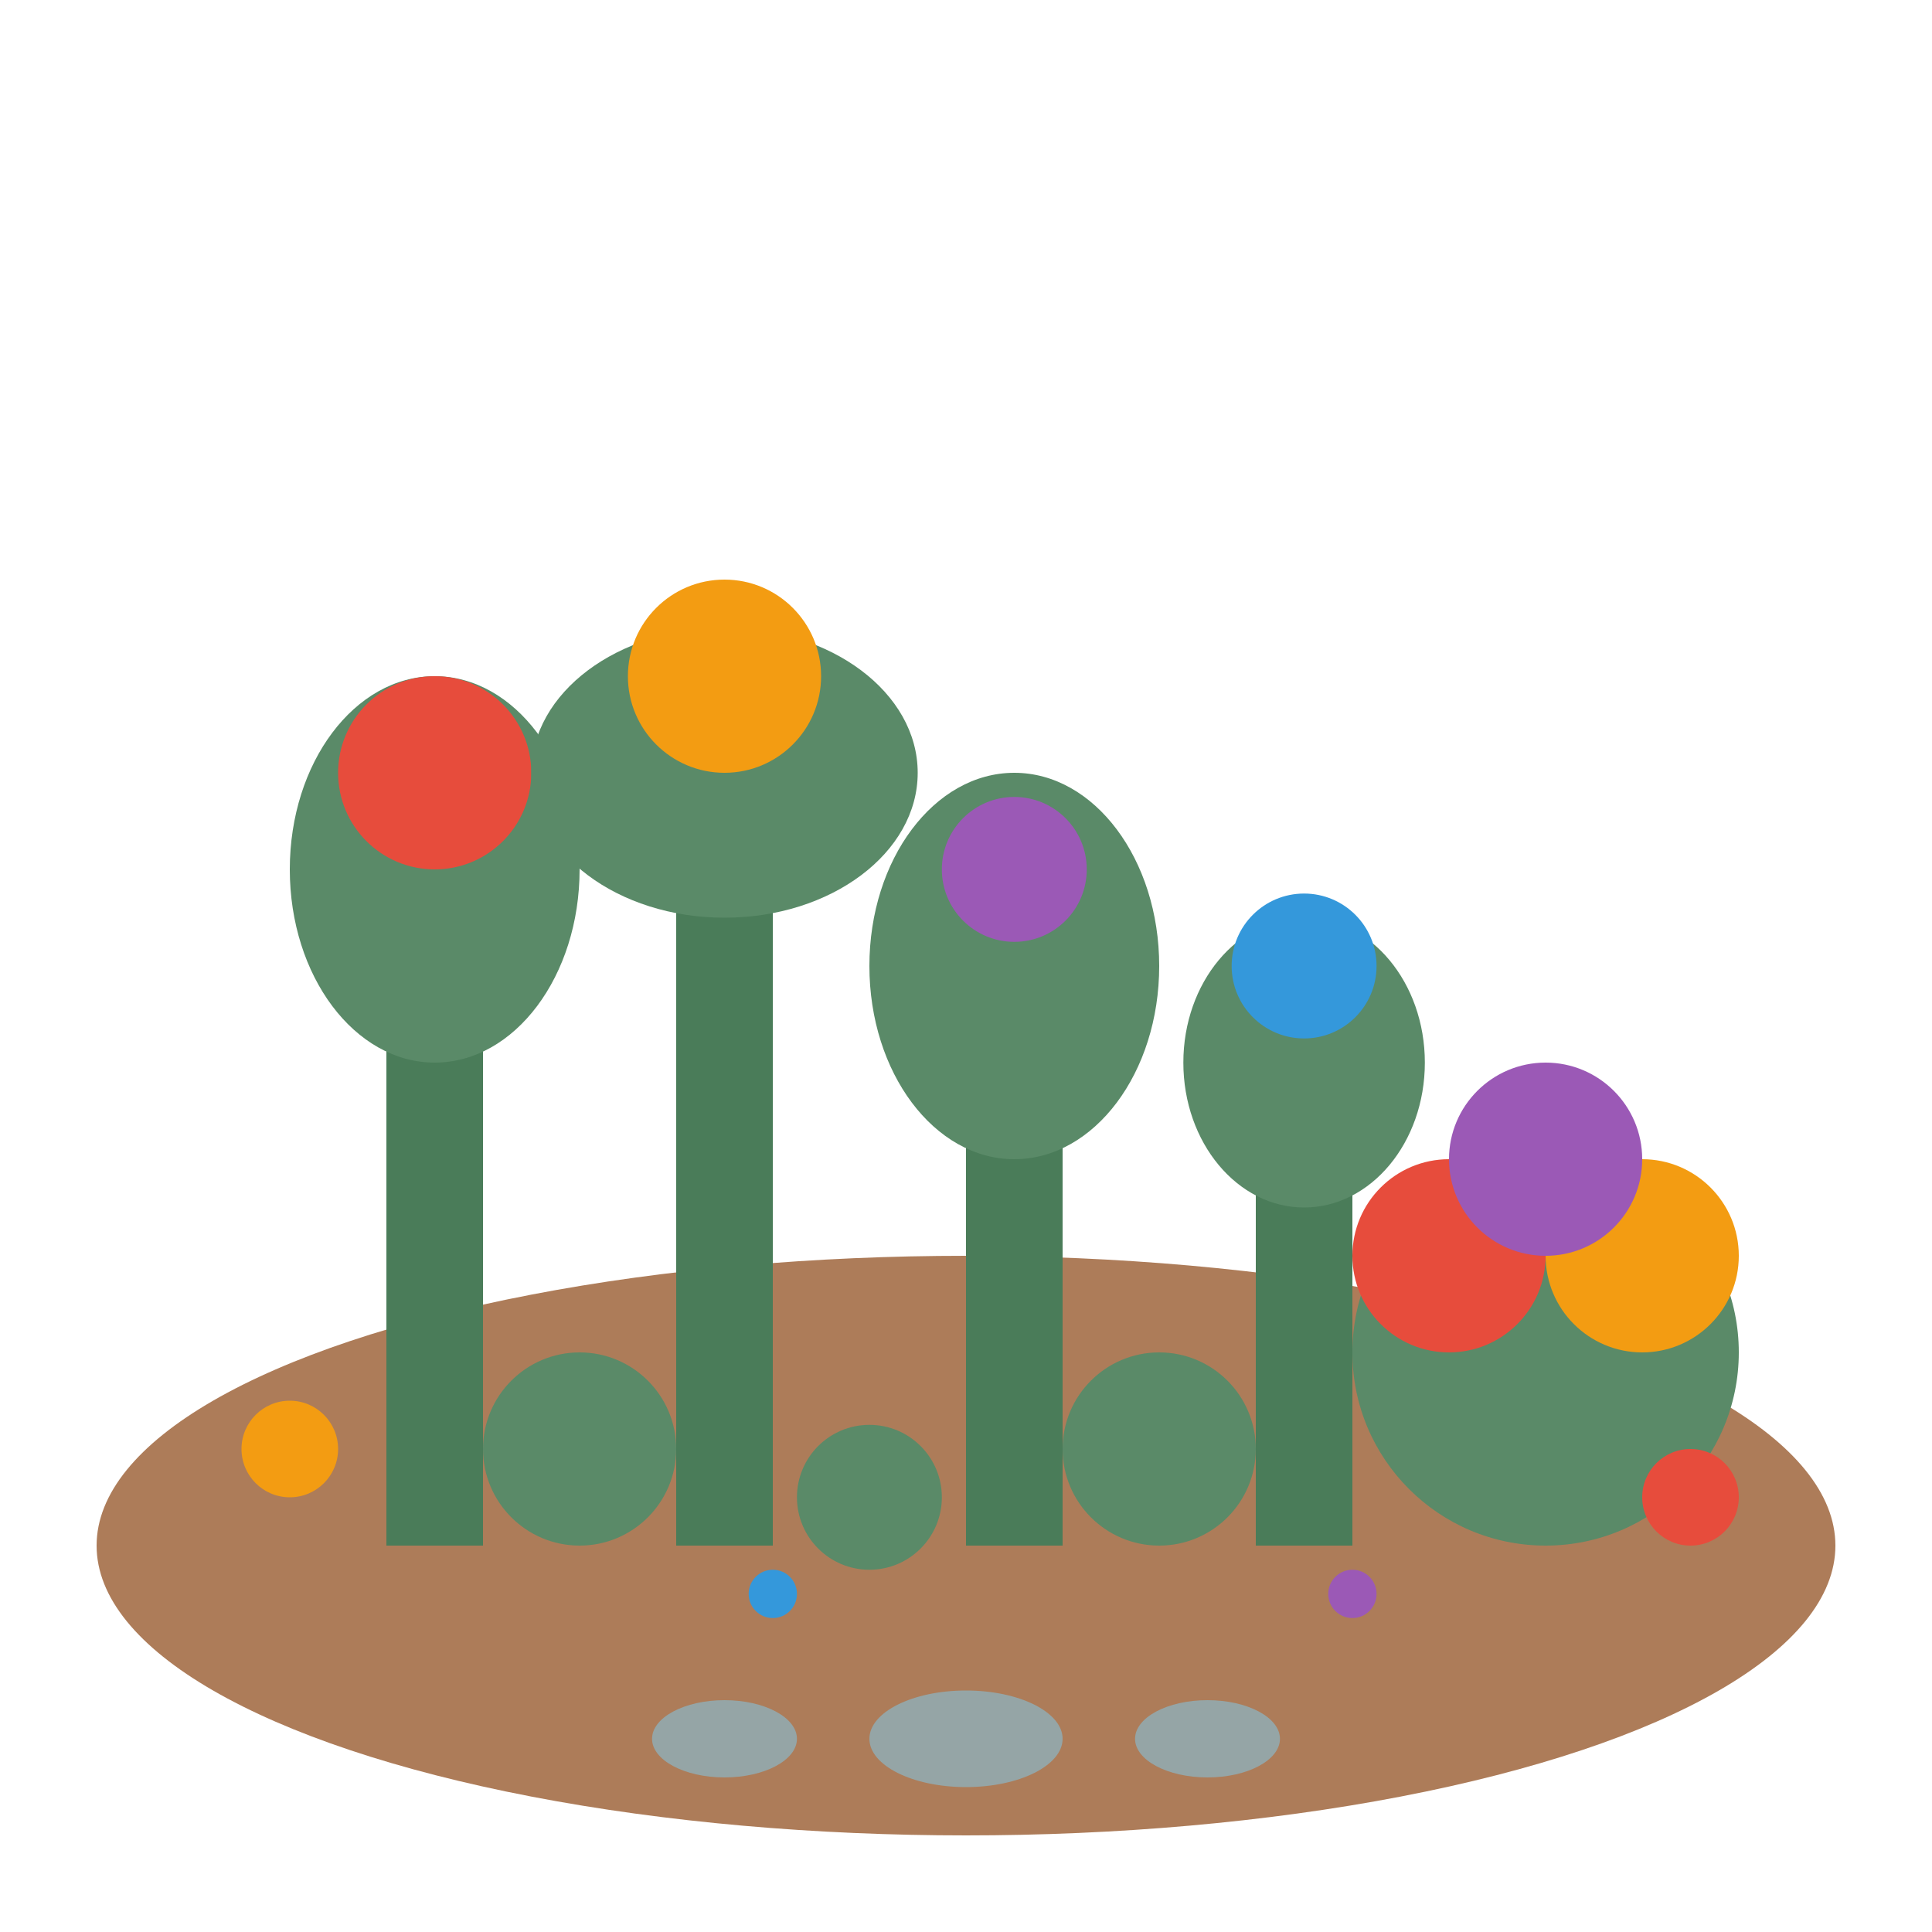 <svg width="40" height="40" viewBox="0 0 40 40" fill="none" xmlns="http://www.w3.org/2000/svg">
  <!-- Garden bed/soil -->
  <ellipse cx="20" cy="32" rx="18" ry="6" fill="#8b4513" opacity="0.7"/>
  
  <!-- Various plants and flowers -->
  
  <!-- Tall plant 1 -->
  <rect x="8" y="20" width="2" height="12" fill="#4a7c59"/>
  <ellipse cx="9" cy="18" rx="3" ry="4" fill="#5a8a68"/>
  <circle cx="9" cy="16" r="2" fill="#e74c3c"/>
  
  <!-- Tall plant 2 -->
  <rect x="14" y="18" width="2" height="14" fill="#4a7c59"/>
  <ellipse cx="15" cy="16" rx="4" ry="3" fill="#5a8a68"/>
  <circle cx="15" cy="14" r="2" fill="#f39c12"/>
  
  <!-- Medium plant -->
  <rect x="20" y="22" width="2" height="10" fill="#4a7c59"/>
  <ellipse cx="21" cy="20" rx="3" ry="4" fill="#5a8a68"/>
  <circle cx="21" cy="18" r="1.5" fill="#9b59b6"/>
  
  <!-- Shorter plant -->
  <rect x="26" y="24" width="2" height="8" fill="#4a7c59"/>
  <ellipse cx="27" cy="22" rx="2.5" ry="3" fill="#5a8a68"/>
  <circle cx="27" cy="20" r="1.5" fill="#3498db"/>
  
  <!-- Small bush -->
  <circle cx="32" cy="28" r="4" fill="#5a8a68"/>
  <circle cx="30" cy="26" r="2" fill="#e74c3c"/>
  <circle cx="34" cy="26" r="2" fill="#f39c12"/>
  <circle cx="32" cy="24" r="2" fill="#9b59b6"/>
  
  <!-- Small ground plants -->
  <circle cx="12" cy="30" r="2" fill="#5a8a68"/>
  <circle cx="18" cy="31" r="1.5" fill="#5a8a68"/>
  <circle cx="24" cy="30" r="2" fill="#5a8a68"/>
  
  <!-- Decorative elements -->
  <circle cx="6" cy="30" r="1" fill="#f39c12"/>
  <circle cx="35" cy="31" r="1" fill="#e74c3c"/>
  <circle cx="16" cy="33" r="0.5" fill="#3498db"/>
  <circle cx="28" cy="33" r="0.5" fill="#9b59b6"/>
  
  <!-- Garden path stones -->
  <ellipse cx="20" cy="36" rx="2" ry="1" fill="#95a5a6"/>
  <ellipse cx="25" cy="36" rx="1.5" ry="0.8" fill="#95a5a6"/>
  <ellipse cx="15" cy="36" rx="1.5" ry="0.8" fill="#95a5a6"/>
</svg>
